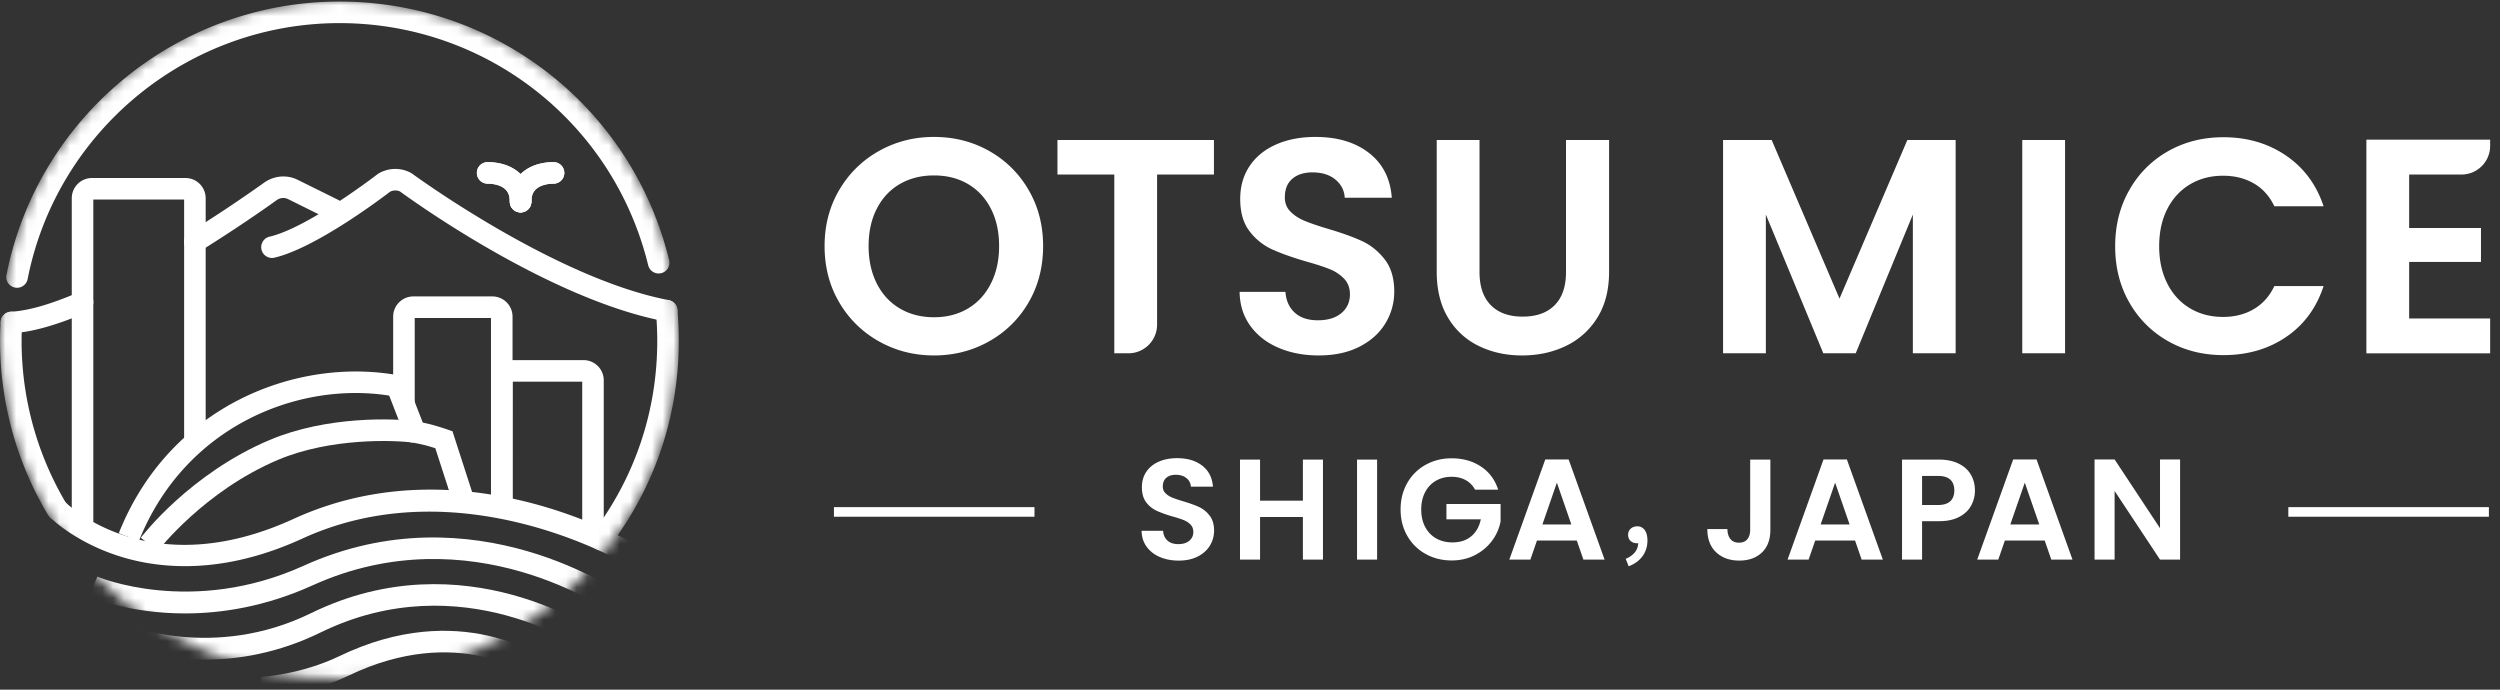 <svg width="232" height="64" fill="none" xmlns="http://www.w3.org/2000/svg"><rect width="100%" height="100%" fill="#333333" stroke="none"/><path d="M81.57 31.68a9.735 9.735 0 01-3.686-3.616c-.908-1.54-1.362-3.285-1.362-5.232 0-1.93.454-3.664 1.361-5.205a9.745 9.745 0 013.688-3.616c1.55-.87 3.251-1.304 5.105-1.304 1.871 0 3.577.435 5.119 1.304a9.674 9.674 0 013.658 3.616c.898 1.541 1.347 3.276 1.347 5.205 0 1.947-.45 3.691-1.347 5.232a9.634 9.634 0 01-3.673 3.616c-1.55.87-3.252 1.305-5.104 1.305-1.854 0-3.555-.435-5.106-1.305zm8.253-3.049c.908-.538 1.617-1.309 2.127-2.311.511-1.002.766-2.165.766-3.488 0-1.324-.255-2.482-.766-3.474-.51-.993-1.22-1.754-2.127-2.284-.907-.529-1.956-.794-3.147-.794-1.192 0-2.246.265-3.163.794-.917.53-1.63 1.29-2.141 2.284-.51.992-.766 2.15-.766 3.474 0 1.323.256 2.486.766 3.488.51 1.002 1.224 1.773 2.141 2.311.917.54 1.971.809 3.163.809 1.19 0 2.24-.27 3.147-.809zm22.83-15.641v3.205h-5.275v13.932a2.659 2.659 0 01-2.659 2.659h-1.311V16.195h-5.276V12.99h14.521zm5.998 19.285c-1.106-.472-1.98-1.152-2.623-2.041-.643-.889-.974-1.938-.993-3.149h4.254c.057.814.345 1.457.866 1.93.519.472 1.233.708 2.141.708.926 0 1.654-.222 2.183-.666.529-.444.795-1.026.795-1.744 0-.586-.181-1.068-.539-1.447a3.797 3.797 0 00-1.347-.893c-.539-.217-1.282-.458-2.227-.723-1.286-.378-2.33-.752-3.134-1.12a5.483 5.483 0 01-2.07-1.674c-.577-.747-.865-1.744-.865-2.992 0-1.172.293-2.193.879-3.063.586-.87 1.408-1.536 2.468-2 1.058-.462 2.269-.694 3.63-.694 2.042 0 3.701.496 4.977 1.489 1.276.992 1.98 2.378 2.113 4.155h-4.368c-.038-.681-.326-1.243-.865-1.688-.538-.444-1.252-.666-2.141-.666-.775 0-1.395.198-1.858.595-.463.397-.694.974-.694 1.73 0 .53.174.97.524 1.319.35.35.785.634 1.305.85.52.218 1.252.468 2.198.752 1.285.379 2.335.757 3.148 1.135.812.378 1.512.946 2.099 1.701.586.757.879 1.75.879 2.978a5.594 5.594 0 01-.823 2.95c-.548.907-1.352 1.63-2.411 2.17-1.058.538-2.316.808-3.771.808-1.381 0-2.624-.237-3.73-.71zm18.648-19.285v12.252c0 1.342.349 2.368 1.049 3.077.699.709 1.683 1.064 2.95 1.064 1.285 0 2.278-.355 2.977-1.064.7-.709 1.05-1.735 1.05-3.077V12.99h3.998v12.224c0 1.683-.364 3.105-1.092 4.268a6.915 6.915 0 01-2.921 2.623c-1.219.587-2.576.88-4.07.88-1.474 0-2.812-.294-4.012-.88a6.686 6.686 0 01-2.85-2.623c-.7-1.163-1.05-2.585-1.05-4.268V12.99h3.971zm44.184 0v19.796h-3.97V19.91l-5.303 12.876h-3.006l-5.333-12.876v12.876h-3.97V12.99h4.51l6.295 14.72 6.297-14.72h4.48zm10.154 0v19.796h-3.971V12.99h3.971zm5.969 4.637a9.422 9.422 0 013.602-3.602c1.521-.86 3.228-1.29 5.119-1.29 2.212 0 4.15.567 5.814 1.7 1.663 1.136 2.826 2.705 3.488 4.709h-4.566c-.454-.945-1.092-1.654-1.914-2.127-.822-.473-1.773-.709-2.85-.709-1.154 0-2.18.27-3.078.808-.897.54-1.598 1.3-2.098 2.283-.501.983-.752 2.137-.752 3.46 0 1.305.251 2.453.752 3.446.5.993 1.201 1.758 2.098 2.297.898.54 1.924.808 3.078.808 1.077 0 2.028-.24 2.85-.723.822-.482 1.46-1.196 1.914-2.141h4.566c-.662 2.024-1.819 3.597-3.474 4.722-1.654 1.125-3.597 1.687-5.828 1.687-1.891 0-3.598-.43-5.119-1.29a9.441 9.441 0 01-3.602-3.588c-.879-1.531-1.318-3.27-1.318-5.218 0-1.947.439-3.691 1.318-5.232zm25.964-1.431v4.963h6.665v3.148h-6.665v5.247h7.516v3.233H219.6V12.963h11.486v.574a2.659 2.659 0 01-2.659 2.659h-4.857zM107.635 51.69a2.868 2.868 0 01-1.229-.957c-.302-.416-.457-.908-.466-1.475h1.995c.026.38.161.682.405.904.244.221.578.332 1.004.332.434 0 .775-.104 1.023-.313.248-.208.373-.48.373-.817 0-.275-.085-.5-.253-.678a1.766 1.766 0 00-.632-.419 10.34 10.34 0 00-1.043-.339 11.123 11.123 0 01-1.469-.525 2.577 2.577 0 01-.971-.784c-.27-.35-.405-.818-.405-1.403 0-.549.137-1.028.412-1.435.275-.408.66-.72 1.157-.938.496-.217 1.063-.325 1.701-.325.957 0 1.735.232 2.333.698.599.465.929 1.114.991 1.947h-2.048a1.059 1.059 0 00-.405-.79c-.252-.209-.587-.313-1.004-.313-.363 0-.653.093-.87.279-.218.186-.326.457-.326.811 0 .248.081.454.246.618.164.164.367.297.611.399.244.102.587.22 1.031.352.602.178 1.094.355 1.475.532.381.177.709.443.984.798.274.354.412.82.412 1.396 0 .496-.128.956-.386 1.382-.257.425-.633.764-1.129 1.017-.497.253-1.086.379-1.769.379-.647 0-1.229-.11-1.748-.333zm15.136-9.04v9.28h-1.862v-3.95h-3.975v3.949h-1.861v-9.28h1.861v3.816h3.975V42.65h1.862zm5.024 0v9.28h-1.861v-9.28h1.861zm9.093 2.793a2.184 2.184 0 00-.877-.891c-.373-.204-.807-.306-1.303-.306-.55 0-1.037.124-1.463.372a2.58 2.58 0 00-.997 1.064c-.239.46-.358.993-.358 1.595 0 .62.121 1.161.365 1.622.244.461.583.815 1.017 1.063.434.249.939.373 1.516.373.709 0 1.289-.188 1.741-.565.452-.377.749-.902.891-1.575h-3.191v-1.423h5.025v1.622a4.365 4.365 0 01-.797 1.795c-.408.55-.933.99-1.576 1.322-.642.332-1.362.499-2.16.499-.895 0-1.704-.201-2.426-.605a4.398 4.398 0 01-1.702-1.682c-.412-.717-.618-1.533-.618-2.446 0-.913.206-1.73.618-2.453a4.384 4.384 0 011.702-1.688c.722-.403 1.526-.605 2.413-.605 1.046 0 1.954.255 2.725.764.771.51 1.303 1.226 1.596 2.148h-2.141zm9.439 4.717h-3.696l-.611 1.77h-1.955l3.337-9.293h2.167l3.337 9.292h-1.968l-.611-1.768zm-.506-1.488l-1.342-3.882-1.343 3.882h2.685zm5.044 3.188c.733-.297 1.158-.84 1.158-1.456-.042.01-.074.01-.117.01-.435 0-.817-.275-.817-.785 0-.479.382-.787.849-.787.596 0 .946.5.946 1.318 0 1.116-.648 1.977-1.743 2.392l-.276-.691zm13.426-9.21v6.514c0 .904-.261 1.607-.784 2.108-.523.5-1.223.75-2.1.75-.887 0-1.602-.256-2.148-.77-.544-.514-.817-1.232-.817-2.154h1.861c.009.399.104.71.286.93.182.222.446.333.791.333.337 0 .594-.106.771-.319.177-.213.266-.505.266-.878V42.65h1.874zm7.858 7.51h-3.696l-.612 1.77h-1.954l3.336-9.293h2.167l3.338 9.292h-1.968l-.611-1.768zm-.506-1.488l-1.342-3.882-1.344 3.882h2.686zm11.28-1.754c-.235.434-.603.784-1.104 1.05-.501.266-1.132.399-1.894.399h-1.555v3.563h-1.861v-9.28h3.416c.718 0 1.329.125 1.835.373.504.248.883.59 1.136 1.023.253.435.379.926.379 1.476 0 .497-.117.962-.352 1.396zm-1.934-.405c.247-.235.372-.566.372-.99 0-.905-.506-1.357-1.516-1.357h-1.475v2.699h1.475c.514 0 .895-.118 1.144-.352zm8.76 3.647h-3.696l-.611 1.77h-1.955l3.337-9.293h2.167l3.337 9.292h-1.968l-.611-1.768zm-.505-1.488l-1.343-3.882-1.343 3.882h2.686zm13.068 3.258h-1.862l-4.214-6.369v6.368h-1.861v-9.292h1.861l4.214 6.38v-6.38h1.862v9.292zM96 47.065H77.39v.886H96v-.886zm134.969 0h-18.612v.886h18.612v-.886z" fill="#fff"/><mask id="a" style="mask-type:luminance" maskUnits="userSpaceOnUse" x="0" y="0" width="63" height="63"><path d="M31.5 63C48.897 63 63 48.897 63 31.5S48.897 0 31.5 0 0 14.103 0 31.5 14.103 63 31.5 63z" fill="#fff"/></mask><g mask="url(#a)" fill="#fff"><path d="M5.305 48.256a1 1 0 01-.86-.487 31.455 31.455 0 01-4.39-17.9 1.008 1.008 0 011.055-.942 1 1 0 01.942 1.055 29.46 29.46 0 004.11 16.762 1 1 0 01-.857 1.512zm50.489 2.813a1 1 0 01-.795-1.605c3.92-5.161 5.994-11.325 5.994-17.826 0-.906-.041-1.82-.123-2.717a1 1 0 01.905-1.086 1.002 1.002 0 011.087.905c.087.958.131 1.932.131 2.898 0 6.94-2.214 13.523-6.402 19.036a.998.998 0 01-.797.395zM1.584 26.705a1 1 0 01-.982-1.193C3.5 10.813 16.494.145 31.5.145c14.562 0 27.145 9.867 30.596 23.995a1 1 0 01-1.944.475C56.921 11.385 45.14 2.145 31.5 2.145c-14.053 0-26.222 9.99-28.936 23.753a1.002 1.002 0 01-.98.807z"/><path d="M48.31 19.709a1 1 0 01-1-1c0-1.018.34-1.893.98-2.533.984-.983 2.344-1.131 3.071-1.131h.008a1 1 0 010 2h-.008c-.696 0-1.315.204-1.658.546-.265.264-.393.63-.393 1.118a1 1 0 01-1 1z"/><path d="M48.31 19.709a1 1 0 01-1-1c0-.488-.127-.854-.392-1.118-.343-.342-.963-.546-1.658-.546h-.007a1 1 0 01-.001-2h.008c.727 0 2.087.148 3.071 1.131.64.64.98 1.516.98 2.533a1 1 0 01-1 1z"/><path d="M48.31 19.709a1 1 0 01-1-1c0-1.018.34-1.893.98-2.533.984-.983 2.344-1.131 3.071-1.131h.008a1 1 0 010 2h-.008c-.696 0-1.315.204-1.658.546-.265.264-.393.63-.393 1.118a1 1 0 01-1 1z"/><path d="M48.31 19.709a1 1 0 01-1-1c0-.488-.127-.854-.392-1.118-.343-.342-.963-.546-1.658-.546h-.007a1 1 0 01-.001-2h.008c.727 0 2.087.148 3.071 1.131.64.64.98 1.516.98 2.533a1 1 0 01-1 1zm7.72 29.318h-2V35.418h-6.46l-.006 11.701h-2l.008-13.701h8.581c1.034 0 1.875.841 1.875 1.875v13.734z"/><path d="M47.564 46.98h-2V29.508h-7.078v8.066h-2v-8.191c0-1.034.841-1.875 1.875-1.875h7.328c1.035 0 1.875.841 1.875 1.875V46.98zm14.303-17.149c-.061 0-.125-.005-.188-.017-10.694-2.04-23.4-11.198-24.55-12.04a1.053 1.053 0 00-.938.024c-.706.54-6.927 5.255-10.77 6.124a1.001 1.001 0 01-.441-1.951c3.564-.806 9.978-5.748 10.043-5.798l.1-.068a3.052 3.052 0 013.01-.063l.117.075c.132.097 13.28 9.726 23.804 11.732a1 1 0 01-.187 1.982zM1.053 30.925a1 1 0 01-.048-1.998c1.57-.077 3.676-.679 6.26-1.789a1 1 0 11.79 1.838c-2.805 1.204-5.144 1.86-6.952 1.948l-.05.002z"/><path d="M18.088 23.43a1 1 0 01-.53-1.85 132.66 132.66 0 007.022-4.68c.933-.611 2.039-.688 3.004-.233l3.794 1.88a.999.999 0 11-.889 1.793l-3.776-1.873a1.03 1.03 0 00-1 .08c.004 0-3.058 2.217-7.098 4.732a.996.996 0 01-.527.15zm-.925 29.108c-2.535 0-4.66-.445-6.311-.992-3.998-1.325-6.17-3.495-6.26-3.587l1.423-1.406c.315.318 7.905 7.705 21.216 1.606C43 40.933 58.644 50.337 59.303 50.741l-1.046 1.705c-.152-.093-15.412-9.243-30.192-2.469-4.167 1.91-7.835 2.562-10.902 2.562z"/><path d="M17.17 56.926c-5.219 0-8.706-1.479-8.94-1.582l.798-1.834c.087.039 8.783 3.69 19.152-1.01 15.852-7.183 29.566 2.653 29.702 2.753L56.7 56.867c-.127-.094-12.928-9.235-27.694-2.545-4.393 1.99-8.474 2.604-11.835 2.604z"/><path d="M18.966 61.216c-4.713 0-7.945-1.366-8.163-1.461l.795-1.835c.08.035 8.186 3.426 17.275-1.022 14.26-6.98 26.647 1.824 26.771 1.913L54.47 60.43c-.114-.082-11.563-8.173-24.718-1.737-3.945 1.932-7.687 2.523-10.786 2.523z"/><path d="M24.355 64.816l-.106-1.997c.037-.002 3.695-.22 7.225-1.921 11.284-5.441 19.017.194 19.34.437l-1.199 1.6c-.284-.21-7.127-5.127-17.272-.236-3.906 1.883-7.823 2.108-7.988 2.117zM8.66 48.998h-2V18.393c0-1.034.84-1.875 1.874-1.875h8.678c1.032 0 1.873.84 1.875 1.872v22.672h-2V18.518H8.659v30.48z"/><path d="M12.88 50.226l-1.857-.74c4.748-11.932 16.675-16.395 26.008-14.645l.547.103 1.655 4.273c.317.066.708.154.995.237.827.24 1.295.404 1.295.404l.468.164 1.922 5.95-1.902.614-1.613-4.992a36.31 36.31 0 00-.727-.22 18.882 18.882 0 00-1.355-.3l-.548-.102-1.65-4.26c-8.433-1.331-18.98 2.816-23.237 13.514z"/><path d="M14.656 51.116l-1.59-1.211c.183-.242 4.59-5.958 11.955-9.075 5.324-2.253 11.633-2.013 13.62-1.73l-.284 1.98c-1.705-.244-7.676-.472-12.556 1.592-6.86 2.903-11.102 8.39-11.145 8.444z"/></g></svg>